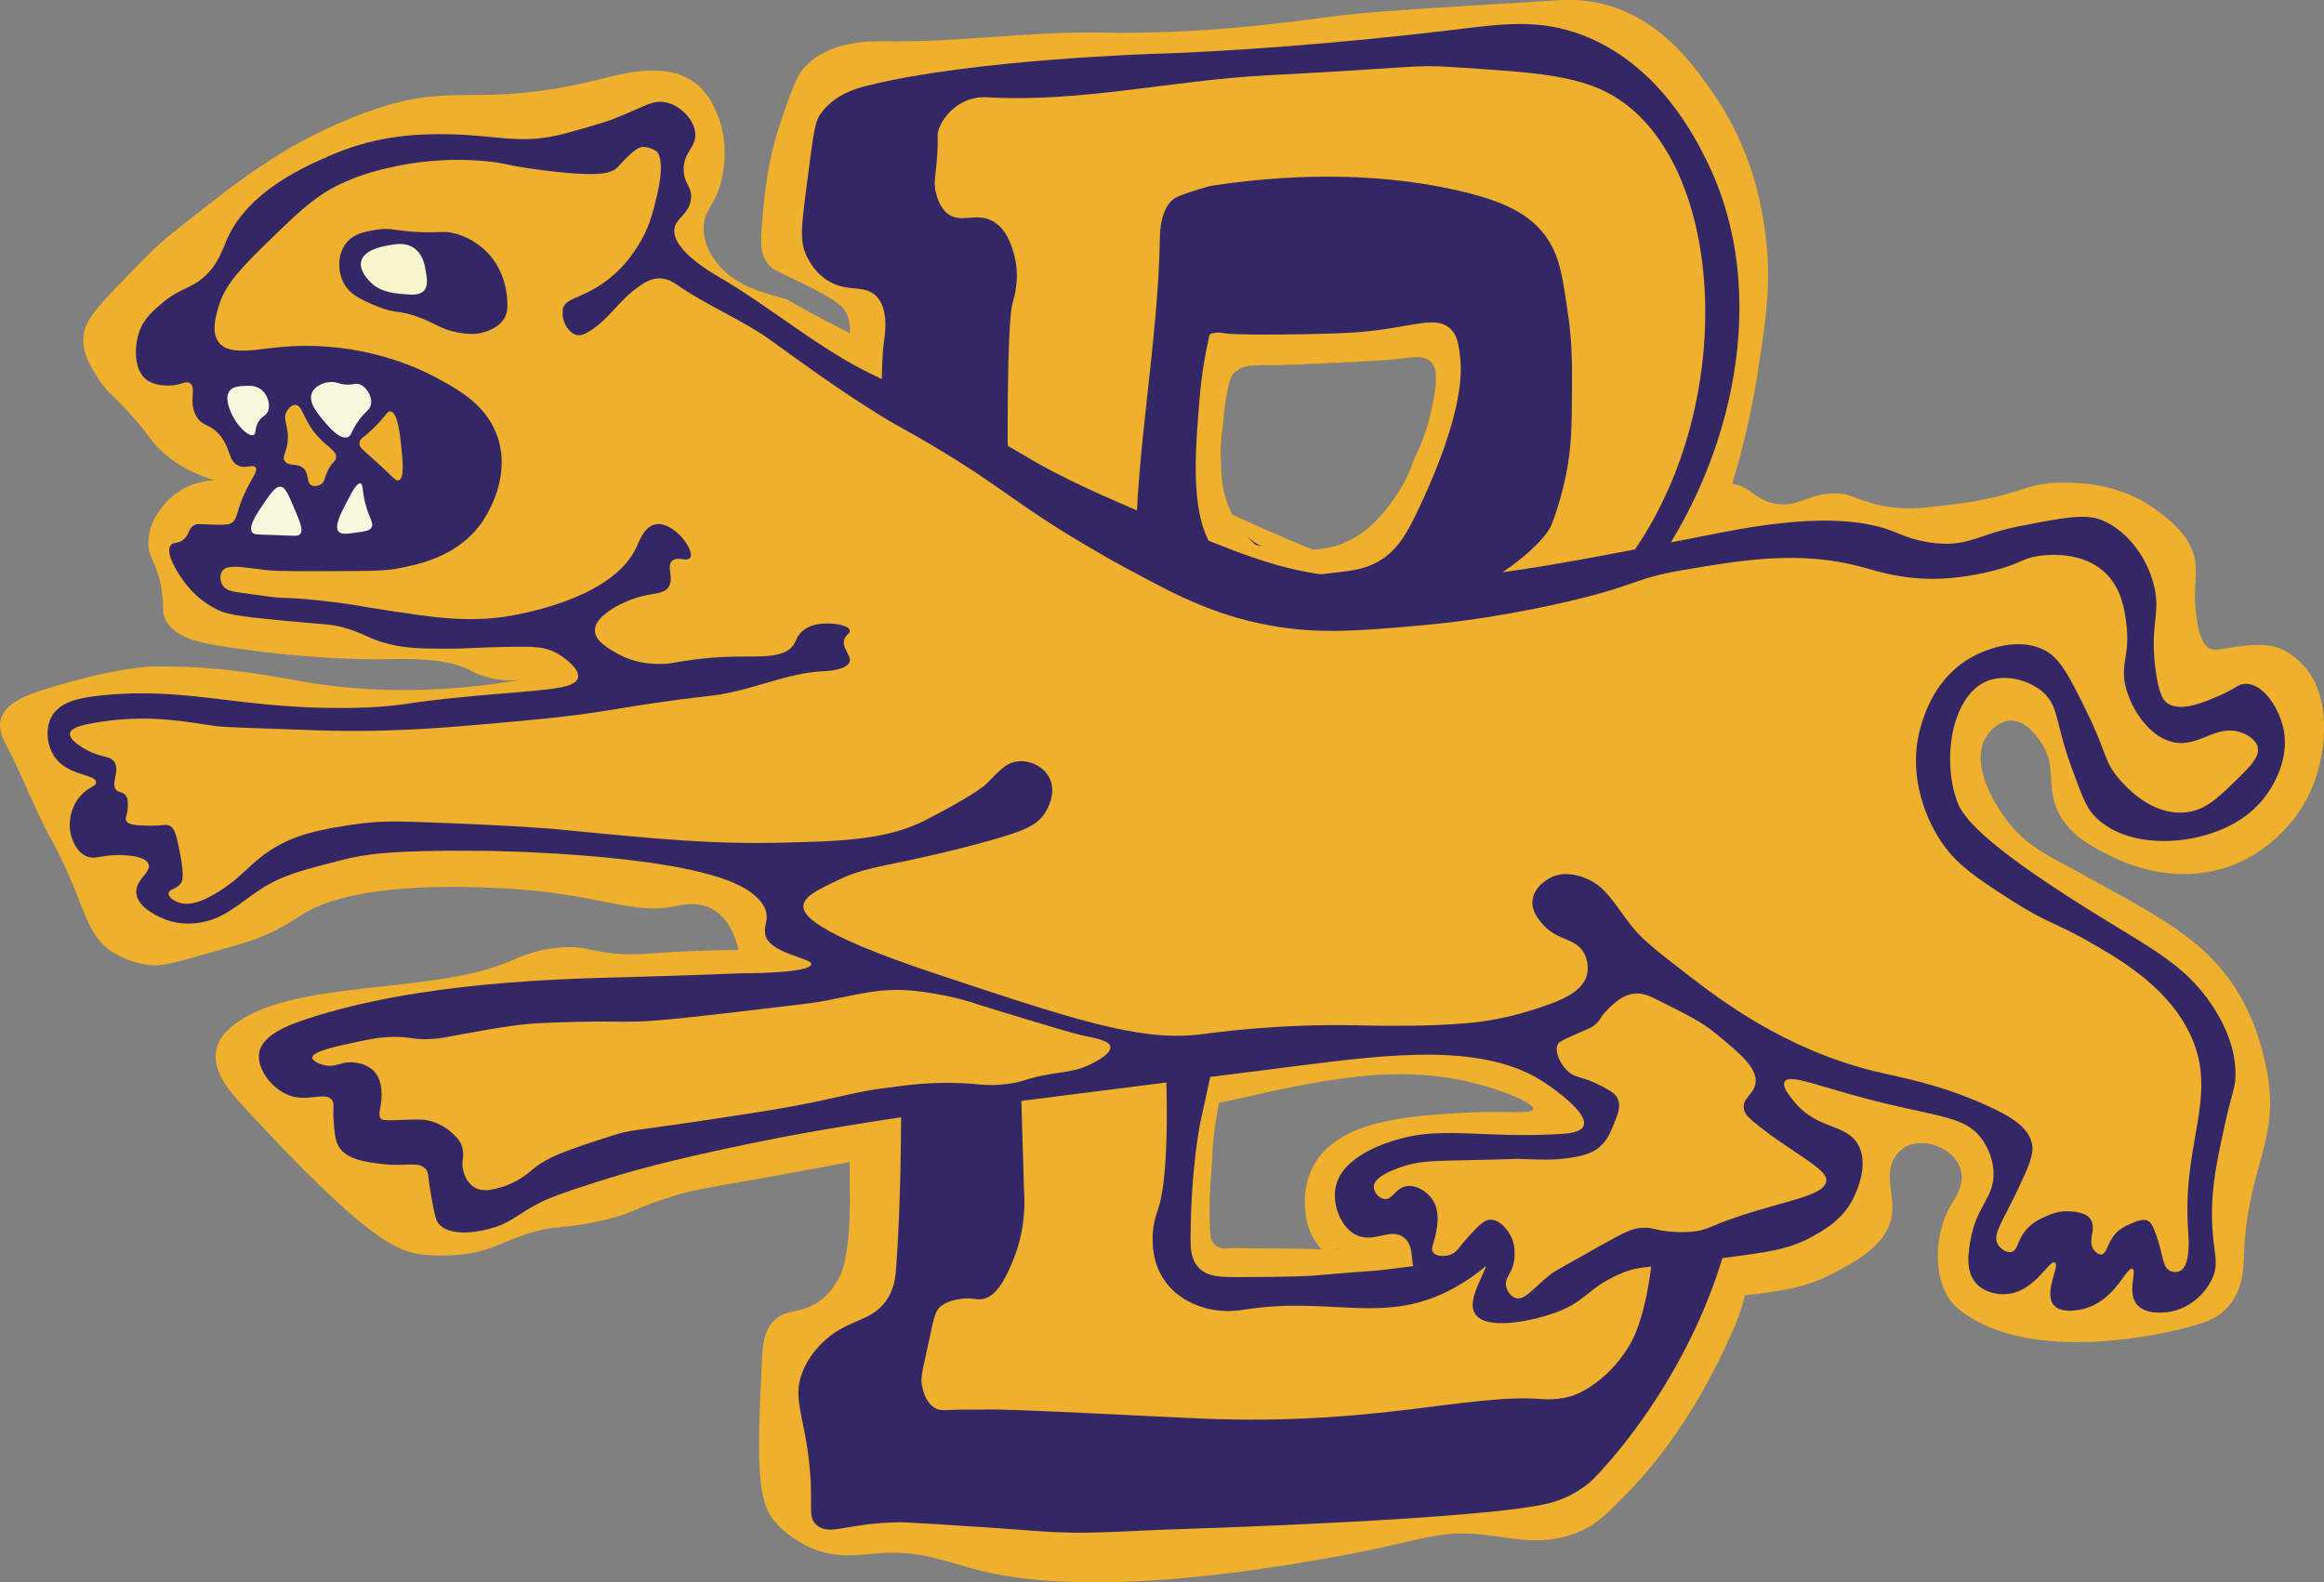 <?xml version="1.0" encoding="UTF-8"?>
<svg id="Layer_2" data-name="Layer 2" xmlns="http://www.w3.org/2000/svg" viewBox="0 0 379.92 258.68">
  <rect x="0" y="0" width="379.92" height="258.68" fill="#808080" stroke="none"/>
  <defs>
    <style>
      .cls-1 {
        fill: #f8f7db;
      }

      .cls-2 {
        fill: #342765;
      }

      .cls-3 {
        fill: #efb02d;
      }

      .cls-4 {
        fill: #f6f5cc;
      }
    </style>
  </defs>
  <g id="Layer_1-2" data-name="Layer 1">
    <path class="cls-3" d="M113.81,13.69c-4.58-3.66-11.76-1.73-14.81-.96-22.88,5.8-24.22-.54-41.91,6.7-11.13,4.55-18.21,10.15-29.13,18.85-2.33,1.86-4.46,4.06-8.72,8.48-4.21,4.37-5.49,6.12-5.61,8.48-.14,2.72,1.32,4.94,2.63,6.93,1.6,2.43,2.54,2.59,5.97,6.57,2.33,2.7,2.2,2.98,3.46,4.3,1.72,1.8,4.56,4.03,9.43,5.49-1.01.02-3.95.23-6.69,2.39-.36.28-4.14,3.36-4.18,7.76-.02,2.73,1.41,3.08,2.15,7.64.49,3.03-.03,3.55.6,4.9,1.44,3.07,5.85,3.87,8.48,4.3,15.44,2.52,27.1,2.27,27.1,2.27,3.57-.08,10.13-.32,13.97,1.67.44.23,1.81.99,3.82,1.43,2.03.45,3.77.37,4.9.24-15.31,2.63-27.19,1.76-35.46.36-5.09-.86-13.53-2.72-25.07-2.51,0,0-5.75.11-16.96,3.58-3.66,1.14-6.94,2.41-7.64,5.01-.47,1.75.41,3.38.84,4.18,2.66,4.98,4.57,10.33,7.28,15.28,6.17,11.25,5.27,15.92,10.75,18.99,2.62,1.47,5.26,1.77,5.49,1.79,1.93.2,4.57-.54,9.79-2.03,6.38-1.82,7.12-2.05,8.48-2.63,3.51-1.5,5.83-3.1,6.57-3.58,8.26-5.36,26.13-4.63,31.28-4.42,17.36.71,22.3,4.59,29.85,2.99.89-.19,3.54-.82,5.97.48,2.62,1.41,3.75,4.42,4.3,6.69-3.72.03-6.73.15-8.72.24-6.64.31-7.88.66-11.34.36-4.27-.37-4.54-1.08-7.64-1.07-4.71.01-8.17,1.67-9.55,2.27-12.9,5.61-35.93,2.84-45.49,10.63-1.08.88-2.25,2.11-2.63,3.82-.79,3.58,2.34,7.07,4.18,9.07,20.19,21.99,25.39,24.01,29.49,24.48,3.85.44,7.4-.12,7.4-.12,3.79-.6,5.27-1.7,8.96-2.99,5.77-2.01,6.58-.84,13.73-2.63,5.28-1.32,4.41-1.84,11.34-3.94,2.87-.87,3.19-.87,15.76-3.1,3.37-.6,2.64-.49,12.9-2.39,35.58-6.57,40.98-5.42,64.24-10.51,3.84-.84,3.7-.89,6.17-1.37,9.54-1.89,19.96-3.85,31.32-1.01,4.84,1.21,9.98,3.32,9.79,4.3-.18.91-4.89.19-11.7.6-8.54.51-19.79,1.18-24,8.24-2.62,4.39-1.36,9.31-1.21,9.87,1.41,5.19,6.14,7.8,15.53,12.81,9.92,5.29,15,7.92,21.01,6.81,3.35-.62,2.92-1.58,10.51-4.18,3.79-1.3,8.03-2.75,13.49-3.46,6.84-.89,7.73.39,14.69-.72,3.52-.56,6.56-1.05,10.15-2.87,3.45-1.75,9.33-4.64,10.15-9.67.56-3.45-1.52-6.89.72-9.91.57-.77,1.16-1.15,1.43-1.31,2.56-1.49,6.59-.38,8.36,2.15.2.28.65.94.84,1.91.44,2.25-.94,4.12-1.67,5.37-2.77,4.71-2.88,11.51-.36,15.28.53.79,1.18,1.46,2.27,2.27,11.21,8.31,32.36,3.99,39.04,1.79.98-.32,2.62-.92,4.06-2.39,2.77-2.83,2.82-6.88,2.87-8.48.44-15.18,6.4-19.01,3.46-31.76-.7-3.03-2.25-9.44-7.28-15.4-4.78-5.67-11.23-9.17-24-16.12-4.6-2.5-7.59-3.93-10.51-7.52-2.83-3.47-6.27-9.8-3.94-13.97.73-1.31,2.24-2.79,4.06-2.87,2.49-.1,4.31,2.5,4.9,3.34,2.74,3.93,1.06,6.88,2.63,10.87,1.73,4.42,6.04,6.52,9.31,8.12,1.59.78,10.91,5.32,20.9.72,1.08-.5,8.31-3.97,11.7-12.3,2.51-6.18,2.95-15.13-1.55-19.82-.8-.83-2.45-2.56-5.01-3.1-2.07-.44-4.6-.09-6.39.16-2.3.32-2.99.66-3.88.2-1.17-.61-1.65-2.06-2.03-4.3-.96-5.7.25-7.57-.48-10.63-.85-3.59-3.65-5.74-5.97-7.52-5.97-4.58-12.84-4.66-15.52-4.66-6.58.02-6.58,2.17-18.03,3.58-5.12.63-7.75.93-11.34.24-4.51-.87-5.26-2.29-8.72-2.03-3.87.3-5.43,2.27-8.84,1.67-2.34-.41-3.71-1.7-4.54-2.27-6.05-4.15-19.74,4.25-26.27,7.4-16.04,7.73-32.71,4.89-41.79,3.34-2.96-.5-14.35-5.76-37.01-16.24-8.03-3.71-20.12-9.34-34.03-16.24-19.82-9.82-16.87-9.09-18.51-9.55-3.05-.86-8.35-2.01-11.34-6.33-.51-.73-1.74-2.56-1.79-5.01-.05-2.69,1.37-3.45,2.51-6.57.14-.38,2.25-6.44-.36-12.42-.49-1.12-1.41-3.23-3.34-4.78Z"/>
    <path class="cls-3" d="M287.3,61.09c1.36-8.55,2.42-15.19,1.19-23.64-.55-3.78-2-13.05-8.6-22.45-3-4.28-8.4-11.98-17.79-14.33-3.37-.84-6.07-.7-7.76-.6-20.46,1.23-30.68,1.85-36.54,2.63-9.39,1.24-21.96,2.91-37.97,2.63-11.63-.2-23.24,1.6-34.87,1.43-2.64-.04-9.28-.18-13.37,4.18-1.23,1.31-1.91,3.16-3.22,6.81-2.84,7.9-3.3,12.82-3.82,19.1-.23,2.77-.25,4.52.84,6.09.95,1.37,1.99,1.49,6.21,3.58,5.48,2.71,6.28,3.77,6.69,4.54,1.19,2.26.42,4.8.24,5.49-11.53,44.13,1.01,91.23.36,136.84.35,11.48-1.43,14.93-1.43,14.93-.64,1.23-1.62,3.13-3.7,4.54-2.86,1.93-5.06,1.1-7.04,2.87-1.88,1.67-2.04,4.3-2.15,6.57-.73,15.14-1.04,22.79,2.03,26.39,2.61,3.06,5.88,4.36,6.69,4.66,4.01,1.5,7.33.83,10.27.6,7.23-.57,11.36,1.59,17.31,2.99,18.63,4.38,46.91-.57,56.6-2.27,15-2.63,17.35-4.71,25.55-3.7,4.51.55,9.6,1.9,15.28-.6,2.89-1.27,4.68-3.12,8.24-6.81,1.99-2.06,7.25-7.76,12.66-17.67,0,0,2.8-5.13,4.78-10.03,10.08-24.97-9.58-107.02-.48-137.91.39-1.31,2.38-7.82,3.82-16.84ZM199.93,68.65c.46-5.69,1.01-6.94,2-7.82,1.53-1.35,3.23-1.06,6.87-1.11,5.31-.07,18.1-.91,22.03-1.28.62-.06,2.14-.21,3.1.72,1.05,1.01.88,2.76.78,3.67-.87,7.43-3.12,12.1-3.12,12.1-3.13,6.47-4.69,9.71-8.28,12.17-4.1,2.81-8.26,3.18-9.71,3.28-2.59.2-5.65.43-8.53-1.41-3.14-2.01-4.2-5.29-4.93-7.54-.98-3.03-.72-6.28-.2-12.77ZM262.8,205.72c-4.49,3.29-9.18-3.95-26.15-2.75-4.34.31-13.01,1.34-20.6,1.37-2.54.01-4.54-.09-9.67-.12-1.59,0-3.19-.3-4.78-.18-1.3.1-2.25.29-3.04-.3-.81-.6-1-1.65-1.07-2.21-.78-5.48.82-15.51.84-15.58.66-4.15.36-3.44.9-6.57.32-1.88,2.27-13.4,5.01-17.97,5.87-9.77,30.61-13.15,46.45-1.49,17.33,12.76,19.73,40.22,12.12,45.79Z"/>
    <path class="cls-2" d="M283.42,168.97c-7.03-33.67-35.16-50.41-40.12-53.25,7.23-3.62,17.98-10.35,26.69-22.33,13.08-17.99,19.73-45.29,9.07-66.99-1.81-3.68-7.79-15.86-20.36-20.66-7.11-2.71-13.1-1.83-20.78-.9-18.87,2.29-37.82,3.62-48.66,3.94,0,0-30.27.89-47.58,5.25-1.69.43-5.02,1.35-7.28,4.24-1.19,1.51-1.3,2.58-2.53,12.09-.91,7.03-1.21,9.29.2,11.91.39.71,1.23,2.23,2.93,3.4,3.2,2.22,5.96.82,8,2.51,2.43,2.02,1.66,6.63,1.49,7.82-2,14.48,5.15,108.75,2.03,150.99-.13,1.77-.3,3.72-1.61,5.61-2.61,3.76-6.73,2.97-10.81,7.28-.67.71-2.04,2.19-2.93,4.48-1.6,4.14.1,6.57,1.01,13.91.99,7.9-.39,9.73,1.43,11.16,2.15,1.68,4.69-.37,13.01-.54.88-.02,1.57,0,7.34.36,6.11.39,9.17.58,15.58,1.07,8.4.64,12.92,0,24.6-.36,0,0,49.45-1.54,59.4-4.27,1.54-.42,2.93-1.1,2.93-1.1,0,0,1.76-.85,3.34-2.15,1.45-1.18,32.22-32.11,23.58-73.49ZM199.98,68.37c.46-5.69,1.01-6.94,2-7.82,1.53-1.35,3.23-1.06,6.87-1.11,5.31-.07,18.1-.91,22.03-1.28.62-.06,2.14-.21,3.1.72,1.05,1.01.88,2.76.78,3.67-.87,7.43-3.12,12.1-3.12,12.1-3.13,6.47-4.69,9.71-8.28,12.17-4.1,2.81-8.26,3.18-9.71,3.28-2.59.2-5.65.43-8.53-1.41-3.14-2.01-4.2-5.29-4.93-7.54-.98-3.03-.72-6.28-.2-12.77ZM262.8,205.72c-4.49,3.29-9.18-3.95-26.15-2.75-4.34.31-13.01,1.34-20.6,1.37-2.54.01-4.54-.09-9.67-.12-1.59,0-3.19-.3-4.78-.18-1.3.1-2.25.29-3.04-.3-.81-.6-1-1.65-1.07-2.21-.78-5.48.82-15.51.84-15.58.66-4.15.36-3.44.9-6.57.32-1.88,2.27-13.4,5.01-17.97,5.87-9.77,30.61-13.15,46.45-1.49,17.33,12.76,19.73,40.22,12.12,45.79Z"/>
    <path class="cls-3" d="M224.31,116.79c6.58-1.34,30.2-6.98,43.97-28.48,15.52-24.23,13.35-60.5-3.4-71.91-5.98-4.08-13.29-4.54-27.9-5.46-5.89-.37-5.1.08-30.09,1.39-15.16.8-30.25,4.45-45.4,3.58-.41-.02-1.79-.12-3.36.49-1.85.72-3.69,2.31-4.57,4.48-.57,1.4,0,1.28-.49,6.18-.22,2.22-.4,2.88-.13,4.12.16.77.54,2.56,1.88,3.67,2.24,1.86,4.69-.26,7.52,1.34,2.12,1.2,2.87,3.58,3.31,4.97,1.28,4.04.06,7.76-.09,8.28-1.32,4.55-1.33,40.96,1.84,145.07.37,5.44-.89,9.39-1.79,11.55-.89,2.15-2.52,6.07-5.15,6.36-.98.11-1.71-.33-3.49-.04-.64.1-1.94.31-2.96,1.03-1.28.9-1.31,2.05-2.56,7.72-.74,3.38-1,4.22-.67,5.67.16.7.61,2.62,2.15,3.45.8.43,1.41.3,3.85.22,1.33-.04,2.66.03,3.99-.02,4.3-.16,28.52,1.2,36.13,1.5,28.24,1.1,43.02-4.08,54.99-3.22.73.05,2.77.22,5.19-.54,0,0,5.36-1.67,9.31-8.24,5.13-8.51,9.76-45.26-14.51-77.91-4.98-6.7-13.59-16.47-27.58-25.25ZM199.93,68.65c.46-5.69,1.01-6.94,2-7.82,1.53-1.35,3.23-1.06,6.87-1.11,5.31-.07,18.1-.91,22.03-1.28.62-.06,2.14-.21,3.1.72,1.05,1.01.88,2.76.78,3.67-.87,7.43-3.12,12.1-3.12,12.1-3.13,6.47-4.69,9.71-8.28,12.17-4.1,2.81-8.26,3.18-9.71,3.28-2.59.2-5.65.43-8.53-1.41-3.14-2.01-4.2-5.29-4.93-7.54-.98-3.03-.72-6.28-.2-12.77ZM262.8,205.72c-4.49,3.29-9.18-3.95-26.15-2.75-4.34.31-13.01,1.34-20.6,1.37-2.54.01-4.54-.09-9.67-.12-1.59,0-3.19-.3-4.78-.18-1.3.1-2.25.29-3.04-.3-.81-.6-1-1.65-1.07-2.21-.78-5.48.82-15.51.84-15.58.66-4.15.36-3.44.9-6.57.32-1.88,2.27-13.4,5.01-17.97,5.87-9.77,30.61-13.15,46.45-1.49,17.33,12.76,19.73,40.22,12.12,45.79Z"/>
    <path class="cls-2" d="M256.37,51.66c-.85-6.1-1.33-9.47-3.34-12.54-2.78-4.22-7.5-6.34-14.81-8-14.43-3.27-28.96-2.46-40.36-.72-5.06,1.41-5.85,2.03-5.85,2.03-2.23,1.49-2.37,5.34-2.39,6.33-.29,17.24-3.86,34.34-3.97,51.58-.02,3.32-.06,8.42,3.38,11.7,2.63,2.51,6.12,2.83,8.72,2.99,16.57.98,27.56-2.22,27.56-2.22,17.53-5.1,27-13.72,28.32-17,1.55-3.86,2.39-8.24,2.39-8.24,0,0,0,0,0,0,.89-4.48.93-7.86.96-13.13.03-4.83.04-8.21-.6-12.78ZM234.71,62.82c-.87,7.43-3.12,12.1-3.12,12.1-3.13,6.47-4.69,9.71-8.28,12.17-4.1,2.81-8.26,3.18-9.71,3.28-2.59.2-5.65.43-8.53-1.41-3.14-2.01-4.2-5.29-4.93-7.54-.98-3.03-.72-6.28-.2-12.77.46-5.69,1.01-6.94,2-7.82,1.53-1.35,3.23-1.06,6.87-1.11,5.31-.07,18.1-.91,22.03-1.28.62-.06,2.14-.21,3.1.72,1.05,1.01.88,2.76.78,3.67Z"/>
    <path class="cls-3" d="M238.7,58.47c-.25-2.79-.74-3.8-1.43-4.54-2.59-2.74-6.64-.08-16.72.48-5,.28-18.7.44-20.38.08-.19-.04-1.31-.32-2.42.16,0,0,0,0,0,0-.57,2.46-1.3,6.18-1.67,10.75-.86,10.61-1.78,22.09,4.66,26.87,4.01,2.97,9.51,2.32,18.87,1.19,2.05-.25,3.84-.59,5.73-1.67,3.08-1.76,4.62-4.44,6.69-8.84,7.19-15.31,6.92-21.94,6.69-24.48ZM234.71,62.82c-.54,4.31-1.53,7.34-1.53,7.34-.44,1.34-1.09,3.07-2.06,5.01-.64,1.9-1.79,4.58-3.91,7.31-1.44,1.85-3.53,4.54-7.26,6.16-3.16,1.37-6.02,1.34-8.3,1.31-2.7-.04-4.91-.49-6.41-.89-.74-.65-1.54-1.47-2.3-2.48-2.29-3.06-2.97-6.26-3.19-8.15-.14-1.52-.24-3.57-.11-6,.09-1.71.17-1.24.35-3.56,0,0,.46-6.22,1.54-7.63.02-.02.24-.27.4-.42.06-.05.13-.09.19-.14.05-.04.09-.07.14-.1,1.45-1.06,3.16-.83,6.54-.87.08,0,.18,0,.31,0,1.59-.03,2.89-.09,4.24-.15,8.16-.38,14.13-.66,16.51-1.04.03,0,.43-.03.96-.08.62-.06,2.14-.21,3.1.72.36.35.57.78.69,1.24,0,0,0,.02,0,.03.07.25.11.5.13.75,0,.01,0,.02,0,.03.02.26.02,1.02-.06,1.62Z"/>
    <path class="cls-2" d="M236.61,202.98c-7.16.51-9.69.79-20.6,1.37-7.57.4-6.1.05-8.49.34,0,0-1.83.22-5.19.09-1.83-.07-2.96-.22-3.81-1.02-.72-.68-.98-1.54-1.07-2.21-.78-5.48.82-15.51.84-15.58.66-4.15.36-3.44.9-6.57.32-1.88,2.27-13.4,5.01-17.97,4.8-7.99,22.21-11.7,37.06-6.42-9.65-11.07-22.38-19.38-30.13-21.44-3.45-.92-9.19-.69-20.66-.24-.93.04-2.82.14-3.82,1.43-1.25,1.62-.4,4.19-.14,5.03,3.49,11.23,5.94,49.26,2.77,58.02-.14.4-.77,2.02-.84,4.24-.04,1.29-.1,4.51,2.07,7.49,1.89,2.6,4.43,3.59,5.45,3.97,3.41,1.27,6.51.76,7.52.6,13.88-2.18,22.28,2.43,33.19-2.99,3.63-1.8,7.13-4.52,10.05-7.83-2.8-.41-6.11-.6-10.11-.31Z"/>
    <path class="cls-3" d="M215.49,204.24c-.62-.02-3.45-.11-7.48-.13-2.1-.01-4.79,0-7.93.04-.37-.04-.99-.16-1.48-.63-.66-.62-.73-1.52-.76-1.93-.28-4.17.09-8.64.09-8.64.33-3.97.15-4.67.63-8.28.1-.78.25-1.76.45-2.91,1.21-6.94,2.83-10.45,1.52-11.37-.07-.05-.2-.13-.41-.17-.45.62-.91,1.29-1.31,2.04-.27.5-1.03,4.05-2.56,11.14,0,0-1.59,7.39-1.62,19.31,0,1.23.02,3.15,1.31,4.54,1.42,1.52,3.59,1.56,6.69,1.55,9.46-.01,12.06-.24,12.06-.24,9.76-.85,9.71-.73,11.58-.96,4.1-.49,9.28-1.12,14.47-2.37,5.02-4.2,5.69-5.73,5.35-6.34-1.3-2.33-19.03,5.64-30.61,5.36Z"/>
    <path class="cls-2" d="M100.18,19.49s-2.02.77-7.7,2.31c-7.4,2-11.2.23-19.62.14-4.13-.04-10.88.08-18.41,3.29-4.26,1.81-13.81,5.88-17.33,13.87-.78,1.77-1.45,4.16-3.85,6.25-2.27,1.98-3.82,1.72-6.72,4.17-1.5,1.26-3.14,2.65-3.85,4.92-.76,2.43-.82,6.09,1.28,7.66,1.31.98,3.21.95,3.68.94,1.97-.03,2.65-.86,3.38-.4,1.14.72-.23,2.91.95,5.23,1.02,2,2.51,1.29,4.23,3.64,1.55,2.13,1.13,3.81,2.67,4.58,1.28.64,2.43-.27,2.88.33.48.64-.69,1.76-1.89,4.47-1.34,3.01-1.02,4.12-2.16,4.69-.5.25-1.61.25-3.83.16-1.2-.05-1.69-.17-2.26.19-.9.56-.63,1.45-1.62,2.27-.94.78-1.63.35-2.1.95-.95,1.21,1.1,4.35,1.44,4.86.91,1.39,2.6,3.88,6.13,5.64,1.4.7,2.62,1.05,11.04,1.84,7.12.67,7.55.53,9.61,1.1,3.7,1.02,4,1.89,7.66,2.75,2.86.67,5.02.69,8.89.72,3.28.03,4.01-.17,10.14-.3,4.62-.09,6.33-.02,8.22,1.05,1.17.66,3.77,2.5,3.44,3.99-.44,1.96-5.61,1.95-16.77,2.97-12.39,1.14-11.27,1.63-17.64,1.89-8.86.36-15.81-.39-20.27-.89-6.97-.78-15.27-2.19-24.79-.88-2.07.29-5.2.84-6.55,3.24-1.12,2-.82,4.95.63,6.84,2.23,2.92,6.59,2.59,6.62,3.92.01.71-1.21.76-2.48,2.14-1.66,1.81-2.31,4.71-1.45,7.07.19.53.8,2.19,2.32,2.88,1.25.57,2.04-.01,4.2-.15,1.63-.1,5.39-.04,5.98,1.42.55,1.36-2.25,2.59-1.99,4.85.24,2.09,2.89,3.38,3.9,3.87,2.26,1.1,4.42,1.08,5.62.98,4.63-.39,7.14-3.19,10.81-5.57,3.6-2.33,6.98-3.18,13.74-4.88,3.03-.76,7.19-1.55,22.28-1.4,0,0,29.38.23,41.07,5.14,4.88,2.05,5.46,4.47,5.56,4.97.3,1.54-.42,2.13-.18,3.52.54,3.16,7.59,3.88,7.53,4.88-.1,1.59-11.6,1.52-11.6,1.52-8.02.33-14.38.51-18.1.61-11.21.3-34.3.77-52.79,6.86-2.96.98-7.31,2.59-7.77,5.58-.4,2.58,2.14,6,5.14,6.98,3.01.99,5.68-.75,6.77.7.47.62.08,1.08.28,3.5.16,1.97.25,3.12.79,4.05,1.29,2.21,4.6,2.6,7.08,2.89,4.15.49,5.98-.51,7.16.83.58.65.31,1.08.88,4.22.49,2.73.72,4.09,1.24,4.71,2.08,2.49,7.54,1.05,8.41.82,2.93-.77,4.11-1.97,6.88-3.57,2.54-1.47,5.26-2.35,10.71-4.11,4.59-1.48,9.77-2.93,18.56-4.87,9.1-2.02,16.04-3.23,17.07-3.41,15.44-2.68,27.37-4.13,43.09-6.13,11.71-1.49,23.42-2.96,35.12-4.45,15.85-2.02,31.39-4.01,41.37,2.93,1.17.81,6.77,4.71,5.98,6.78-.42,1.11-2.54,1.27-3.67,1.34-12.36.79-19.08-1.28-26.52.84-1.69.48-9.37,2.67-10.37,7.92-.54,2.81.84,6.49,3.34,7.74,2.89,1.45,5.56-1.22,7.77.39,2.2,1.61.66,5.06,2.54,6.28,2.91,1.89,9.37-4.54,10.9-3.17,1.37,1.23-3.52,6.66-1.73,9.42,1.7,2.62,8.45,1.32,12.19.12,6.06-1.95,5.83-4.16,11.39-6.61,3.66-1.61,3.98-.75,20.75-3.15,4.46-.64,7.48-1.13,10.94-3.08,2.1-1.18,5.09-2.92,6.73-6.55.5-1.1,2.41-5.33.56-8.48-2.02-3.44-6.57-2.27-10.42-6.97-.8-.97-1.99-2.44-1.54-3.24.82-1.45,6.03,1.04,16.48,3.57,9.33,2.26,13.37,2.27,15.91,6.03.36.53,1.66,2.5,1.76,5.18.16,4.16-2.73,5.44-3.73,10.9-.38,2.08-.96,5.27.91,7.32,1.33,1.45,3.52,1.91,5.29,1.69,4.35-.55,6.66-5.63,7.56-5.13.87.5-1.89,4.98-.2,6.96,1.18,1.37,4.09,1,5.94.28,4.38-1.71,6.01-6.61,6.93-6.21.8.34-.94,3.82.73,5.83,1.48,1.79,4.68,1.3,5.29,1.21,3.03-.46,5.61-2.64,6.89-5.15,1.53-3.02.13-4.44.09-10.62-.03-5.07.89-9.26,2.13-14.93,1.2-5.5,1.77-5.92,1.72-8.46-.04-2.05-.49-5.9-3.79-10.9-4.83-7.33-10.83-9.65-23.21-17.6-16.29-10.45-17.95-14.15-18.6-16.06-2.43-7.06-.62-17.16,5.01-19.42,2.92-1.17,6.86-.22,9.21,1.91,2.57,2.34,1.84,4.83,4.69,12.53,1.5,4.07,2.26,6.1,3.45,7.42,4.46,4.93,12.92,5.02,18.61,3.25,1.78-.55,7.1-2.2,10.32-7.43.67-1.09,3.38-5.48,2-10.52-.76-2.78-2.97-6.49-5.8-6.7-1.33-.1-1.63.66-4.44,1.89-2.48,1.08-6.22,2.72-8.43,1.39-.69-.42-1.61-1.35-2.15-6.09-.75-6.52.58-8.12.08-11.82-.66-4.91-4.14-10.27-8.89-12.17-2.63-1.05-6.28-.37-13.47,1.05-6.11,1.2-7.88,3.01-12.45,2.84-3.89-.15-6.66-1.43-7.79-1.89-9.46-3.91-24.38-.73-31.39.65-30.83,6.07-46.94,9.24-64.88,5.85-7.77-1.47-15.2-4.68-30.07-11.09-19.38-8.36-15.58-9.18-40.45-20.98-9.13-4.33-16.87-11.16-25.61-16.22-1.02-.59-7.74-4.47-7.13-7.89.32-1.77,2.42-2.34,2.69-4.79.23-2.06-1.17-2.45-1.2-4.81-.03-2.93,2.1-3.6,1.9-5.95-.19-2.21-2.32-4.39-4.56-4.98-2.39-.64-3.94.79-8.88,2.68Z"/>
    <path class="cls-3" d="M91.97,50.58c.48-1.88,2.81-1.71,6.34-4.09,3.31-2.22,5.12-4.95,5.86-6.1,1.93-2.98,2.54-5.54,3.21-8.33,1.13-4.74.59-6.87-.09-7.34-.71-.49-1.53-.64-1.53-.64,0,0-.34-.06-.67-.06-1.25,0-3.47,2.65-4.07,3.27-.99,1.01-2.73,1.77-12.46.52-6.27-.81-5.64-1.13-9.18-1.46-6.79-.63-12.17.29-14.88.88-2.43.53-5.64,1.23-9.45,3.15-3.88,1.96-6.61,4.62-12.08,9.96-4.85,4.73-6.47,7.04-7.31,10.03-.43,1.53-1.12,3.99.1,5.59,1.69,2.23,5.85,1.16,10.35.76,10.61-.95,19.78,2.11,25.08,4.96,3.76,2.02,8.48,4.56,10.21,9.94,2.29,7.13-2.49,13.62-2.94,14.23-4.04,5.32-10.21,6.48-13.61,7.12-2.02.38-4.63.39-9.86.41-6.41.02-9.62.03-11.41-.17-3.74-.41-6.46-1.09-7.29.21-.41.64-.3,1.66.13,2.3.63.94,1.92,1.03,2.78,1.16,3.83.55,5.74.83,6.99.86,2.98.07,5.09.32,8.59.73,3.06.36,3.43.55,8.68,1.35,3.84.58,5.97.9,7.92,1.09,2.69.26,7.63.73,13.31-.46,3.14-.66,15.86-3.32,19.38-11.04.47-1.04,1.28-3.27,3.03-3.67,1.89-.43,3.81,1.53,4.14,1.88,1.03,1.05,2.11,2.86,1.57,3.58-.52.69-2.03-.3-2.92.49-1,.89.31,2.71-.54,4.2-.79,1.38-2.57.94-5.47,1.89-2.6.85-6.65,2.98-6.63,5.3.01,1.7,2.2,2.94,3.58,3.73,3.44,1.96,6.96,1.85,8.84,1.63,4.44-.83,8.08-1.06,10.73-1.09,3.95-.05,7.9.28,9.35-1.94.44-.68.48-1.35,1.34-2.14,1.31-1.21,3.02-1.29,3.8-1.33,1.68-.08,3.92.34,4.04,1.17.07.47-.62.58-.9,1.39-.49,1.44,1.17,2.6.86,3.68-.41,1.41-3.86,1.54-4.1,1.55-6.21.25-12.04,3.25-18.21,3.97-16.87,1.95-15.81,2.74-31.1,4.14-11.59,1.06-21.11,1.98-33.72,1.56-10.15-.34-15.23-.51-16.5-.69-4.51-.65-10.64-1.92-18.54-.73-1.9.29-5.12.73-5.29,1.94-.16,1.08,2.15,2.37,2.62,2.63,2.61,1.46,3.97.9,4.68,2.07.91,1.52-.74,3.66.34,4.61.47.41,1.02.21,1.48.81.35.45.36,1,.35,1.7-.01,1.57-.53,1.92-.27,2.45.34.68,1.53.74,3.33.8,2.72.09,3.13-.37,3.9.09.77.46,1.05,1.79,1.57,4.43.78,3.94.33,4.65.13,4.92-.73.97-1.96.95-2.01,1.64-.04.6.85,1.15,1.41,1.39,1.94.83,4.2-.25,5.35-.86,4.39-2.32,5.87-4.65,8.83-6.85,4.61-3.43,9.6-4.18,14.69-4.95,3.95-.6,6.96-.51,9.4-.44,17.05.55,24.09,1.24,24.09,1.24,16.27,1.6,25.22,2.47,36.81,2.16,8.29-.22,16.54-.28,23.07-3.62,8.14-4.16,9.93-5.87,9.93-5.87,1.94-1.85,3.17-3.66,5.45-3.81,1.81-.12,3.99.81,4.95,2.67,1.28,2.47-.33,5.17-.58,5.59-1.33,2.23-3.56,3.13-8.95,4.65-5.85,1.65-10.87,2.74-13.18,3.24-5.78,1.25-8.3,1.57-11.9,3.31-3.25,1.57-5.43,2.61-5.58,4.13-.14,1.35,1.18,4.34,21.51,11.11,22.24,7.4,33.36,11.11,43.05,9.99,2.92-.34,12.61-1.78,26.01-1.52.58.01,1.03.02,1.32.03,0,0,5.93.16,11.63-.07,1.43-.06,2.96-.15,4.71-.29,1.41-.11,5.62-.48,10.8-2.13,4.1-1.31,8.34-2.72,9.08-5.87.41-1.74-.4-3.32-.47-3.43-1.43-2.66-4.51-1.94-7.01-5.01-.56-.69-1.6-1.97-1.45-3.6.22-2.49,2.98-3.79,3.15-3.86,2.14-.97,4.27-.27,5.12.03,3.9,1.35,5.16,4.59,8.24,8.34,1.71,2.08,4.18,3.98,9.13,7.8,4.89,3.76,15.55,11.97,30.32,15.58,4.4,1.08,10.07,1.96,17.78,5.35,4.53,1.99,7.4,3.81,7.94,6.57.32,1.64-.51,3.57-2.31,7.36-2.57,5.43-4.2,7.37-3.29,9,.45.81,1.47,1.44,2.22,1.26,1.11-.26.89-2.01,2.61-3.85,1.05-1.12,2.24-1.63,3.01-1.97.93-.4,2.19-.95,3.84-.83,1.02.07,2.75.18,3.5,1.33,1.02,1.59-.66,3.57.57,5.04.13.16.62.75,1.18.68,1.03-.13.92-2.27,2.79-3.87.68-.58,1.36-.87,1.97-1.13,1.07-.45,1.98-.84,2.75-.53.49.19.85.64,1.48,2.45,1.19,3.45.97,5.05,2.17,5.73.47.26,1.13.31,1.64.08,1.84-.84,1.47-5.37,1.37-6.75-1.03-14.8,5.4-22.4-.06-32.77-3.93-7.46-11.59-11.78-16.96-14.8-4.36-2.46-6.41-2.79-11.75-6.23-5.93-3.82-9.32-6-12-10.3-1.12-1.8-5.41-9.2-2.99-17.97.48-1.73,2.33-8.42,8.71-11.73.93-.48,6.61-3.43,11.49-1.02,2.57,1.27,4.02,4.11,6.81,9.74,3.52,7.09,2.95,8.49,5.53,11.42,1.09,1.24,5.14,5.85,10.62,5.42,3.41-.26,5.51-2.34,9.56-6.36,2-1.99,2.68-3.2,2.43-4.31-.33-1.46-2.14-2.18-2.48-2.31-4.22-1.68-6.91,2.33-11.18,1.52-4.05-.77-7-5.44-7.9-8.93-1.04-4.01.78-5.14.05-10.67-.27-2.02-.73-5.53-3.39-8.09-3.78-3.63-9.48-2.97-10.63-2.83-2.88.34-2.96,1.2-7.51,2.41-.69.18-4.67,1.22-9.09,1.36-5.78.18-9.96-1.2-12.55-1.91-10.14-2.77-19.61-1.16-29.22.48-8.58,1.46-7.45,2.6-20.17,5.45-11.32,2.54-19.86,3.35-22.11,3.55-11.31,1.01-18.22,1.62-27.09-.29-9.19-1.98-15.64-5.79-22.1-9.22-1.95-1.04-3.27-1.82-5.26-2.98-12.36-7.22-13.99-9.63-25.11-16.31-6.6-3.96-5.89-3.18-11.51-6.77-5.78-3.69-10.96-7.45-15.61-10.83-4.89-3.55-10.65-5.78-15.6-9.27-.34-.24-1.38-.98-2.79-1.01-1.28-.02-2.31.56-3.27,1.23-3.69,2.58-4.94,5.53-8.54,7.61-.41.23-1.04.57-1.75.42-1.43-.32-2.64-2.56-2.23-4.19Z"/>
    <path class="cls-3" d="M181.52,171.13c.17,1.11-2.2,2.34-3,2.76-2.22,1.15-3.92,1.25-6.52,1.67-4.52.74-4.14,1.24-7.31,1.66-3.5.46-4.41-.09-8.97-.17-4.21-.07-7.3.34-11,.83-4.54.6-6.02,1.15-11.65,2.31-4.87,1.01-9.17,1.66-17.76,2.96-11.89,1.8-12.06,1.5-15.26,2.53-7.06,2.27-10.59,3.41-13.23,5.72-.35.3-2.16,1.92-4.93,2.72-1.24.36-3.05.86-4.47-.08-1.2-.79-1.58-2.24-1.69-2.66-.43-1.64.31-2.16-.19-3.86-.31-1.07-1.02-1.7-1.63-2.27-1.69-1.61-3.68-2.03-4.4-2.15-.5-.08-1.72-.09-4.15.02-2.64.12-2.91-.04-3.07-.21-.75-.78.34-2.07.04-4.83-.09-.8-.28-1.93-1.15-2.89-1.14-1.26-2.81-1.43-3.27-1.48-2.21-.23-2.98.9-4.94.43-.73-.17-1.91-.65-1.91-1.22,0-1,3.63-1.78,6.78-2.46,2.6-.56,4.15-.89,6.38-.93,2.85-.04,3.17.46,5.98.36,1.71-.06,2.53-.28,5.64-.86,2.9-.54,5.97-1.05,7.78-1.3,3.18-.45,5.61-.52,10.33-.65,5.91-.17,6.48.04,10.47-.07,1.36-.04,3.84-.13,15.19-1.46,8.79-1.03,13.18-1.55,14.58-1.8,6.28-1.16,9.49-2.27,14.91-1.79,2.51.23,5.13.76,5.79.9,3.23.67,4.22,1.16,8.78,2.54,7.71,2.33,11.57,3.5,13.05,3.83,2.57.57,4.66.91,4.81,1.91Z"/>
    <path class="cls-3" d="M270.66,163.33c-.99-.49-2.2-1.07-3.69-.85-1.79.26-3.14,1.57-4.02,2.43-1.57,1.52-1.21,1.97-2.5,2.86-.6.41-.74.36-3.56,1.64-1.45.66-1.91.89-2.14,1.2,0,.01-.07.1-.11.19-.49.97.24,2.94,1.54,4.22,1.4,1.37,2.28.8,5.49,2.48,1.62.85,2.43,1.29,2.81,2.18.56,1.31-.08,2.72-.8,4.45-.44,1.07-.96,2.32-2.16,3.37-.96.84-2.12,1.35-4.55,1.75-3.32.54-5.5.3-8.67.23-1.23-.03-.16.03-7.31.18-7.06.15-9.24.13-12.26,1.26-1.49.56-4.09,1.57-4.14,3.09-.03.89.82,1.91,1.72,2.03,1.34.17,1.77-1.76,3.56-2.1,1.65-.31,3.51.92,4.38,2.3,1.18,1.87.71,4.31.5,5.36-.37,1.83-.92,2.54-.47,3.16.48.68,1.81.7,2.74.4,1.24-.41,1.43-1.27,3.29-3.25,1.54-1.64,2.32-2.46,3.32-2.49,1.7-.04,2.95,1.96,3.19,2.37,1.35,2.29.59,4.93.52,5.15-.49,1.6-1.32,2.03-1.14,3.25.12.82.74,1.79,1.59,2.04,1.48.45,2.77-1.55,5.67-3.87.53-.43,3.03-1.82,8.02-4.62,4.29-2.4,5.47-3,7.3-3.01,1.56-.01,1.83.41,3.98.6,2.59.23,4.81.17,6.69-.64,9.81-4.23,19.16-4.71,19.11-7.78-.02-1.14-1.84-2.41-5.54-4.88-1.14-.76-2.94-1.92-5.24-3.72-2.02-1.58-2.6-2.22-2.71-3.1-.21-1.68,1.57-2.25,1.9-3.99.48-2.52-2.55-5.01-6.45-8.22-2.34-1.93-4.85-3.17-9.85-5.66Z"/>
    <path class="cls-3" d="M63.84,67.27c-.57-.08-.76.74-2.55,2.52-1.76,1.74-2.48,1.86-2.53,2.63-.05.79.66,1.18,2.91,3.22,2.61,2.37,3.02,3.08,3.53,2.89.94-.35.63-3.24.4-5.48-.21-2.05-.59-5.62-1.75-5.79Z"/>
    <path class="cls-3" d="M48.27,66.19c-.75,0-1.3.91-1.37,1.03-.78,1.3.3,2.28.15,4.68-.13,2.07-1.02,2.72-.49,3.5.66.97,2.21.18,3.19,1.31.82.95.3,2.16,1.14,2.62.5.27,1.17.12,1.59-.16.66-.43.54-1.08,1.15-2.32.69-1.4,1.2-1.31,1.3-1.98.18-1.29-1.66-1.79-3.52-4.16-1.9-2.42-2.02-4.51-3.14-4.51Z"/>
    <path class="cls-1" d="M42.56,63.6c1.19.82,1.73,2.57,1.22,3.69-.34.77-.92.66-1.52,1.65-.7,1.16-.33,1.96-.79,2.18-.72.36-2.43-1.21-3.35-2.95-.26-.49-1.62-3.06-.53-4.33.57-.66,1.57-.71,2.43-.75.78-.04,1.7-.08,2.54.5Z"/>
    <path class="cls-1" d="M56.68,62.88c-1.25-.05-1.51-.4-2.35-.43-1.21-.05-2.83.59-3.32,1.74-.67,1.56.81,3.31,2.1,4.84.72.85,2.44,2.87,3.71,2.45.59-.2.52-.73,1.45-2.19,1.36-2.13,2.24-2.15,2.39-3.3.17-1.33-.86-2.88-2.01-3.2-.61-.17-.77.13-1.98.09Z"/>
    <path class="cls-1" d="M58.94,79.02c-.58-.14-1.4,1.42-2.1,2.76-1.12,2.13-2.25,4.28-1.47,5.14.44.49,1.32.37,2.91.15,1.41-.19,2.12-.29,2.44-.82.45-.73-.34-1.47-.96-3.78-.59-2.2-.36-3.33-.83-3.44Z"/>
    <path class="cls-1" d="M45.94,79.58c-.89-.12-1.68,1.06-2.82,2.73-1.23,1.81-2.56,3.77-1.89,4.72.29.41.75.35,3.43.44,3.54.12,4.07.28,4.43-.18.52-.66-.04-1.97-1.17-4.6-.86-2.01-1.3-3.01-1.99-3.1Z"/>
    <path class="cls-2" d="M74.09,38.11c-1.61-.37-1.86-.06-5.01-.15-4.53-.13-5.06-.82-7.64-.39-1.71.29-3.58.6-4.83,2.15-1.45,1.81-1.42,4.5-.51,6.38,1.01,2.08,2.99,2.91,5.46,3.95,3.23,1.36,3.52.5,7.12,1.9,2.71,1.05,3.5,1.91,6.21,2.42,2.12.4,3.28.19,3.88.03.64-.16,2.9-.74,3.83-2.66.2-.41.45-1.16.31-2.86-.1-1.14-.44-5.12-3.81-8.15-.59-.53-2.37-2.02-5.01-2.63Z"/>
    <path class="cls-4" d="M63.41,40.13c-1.03.19-3.91.74-4.36,2.58-.34,1.37.85,2.7,1.3,3.2,1.61,1.8,3.85,2.01,5.44,2.16,1.49.14,2.8.26,3.54-.57.66-.76.48-1.89.31-2.98-.18-1.15-.47-2.97-2-3.99-1.39-.93-2.97-.64-4.23-.4Z"/>
  </g>
</svg>